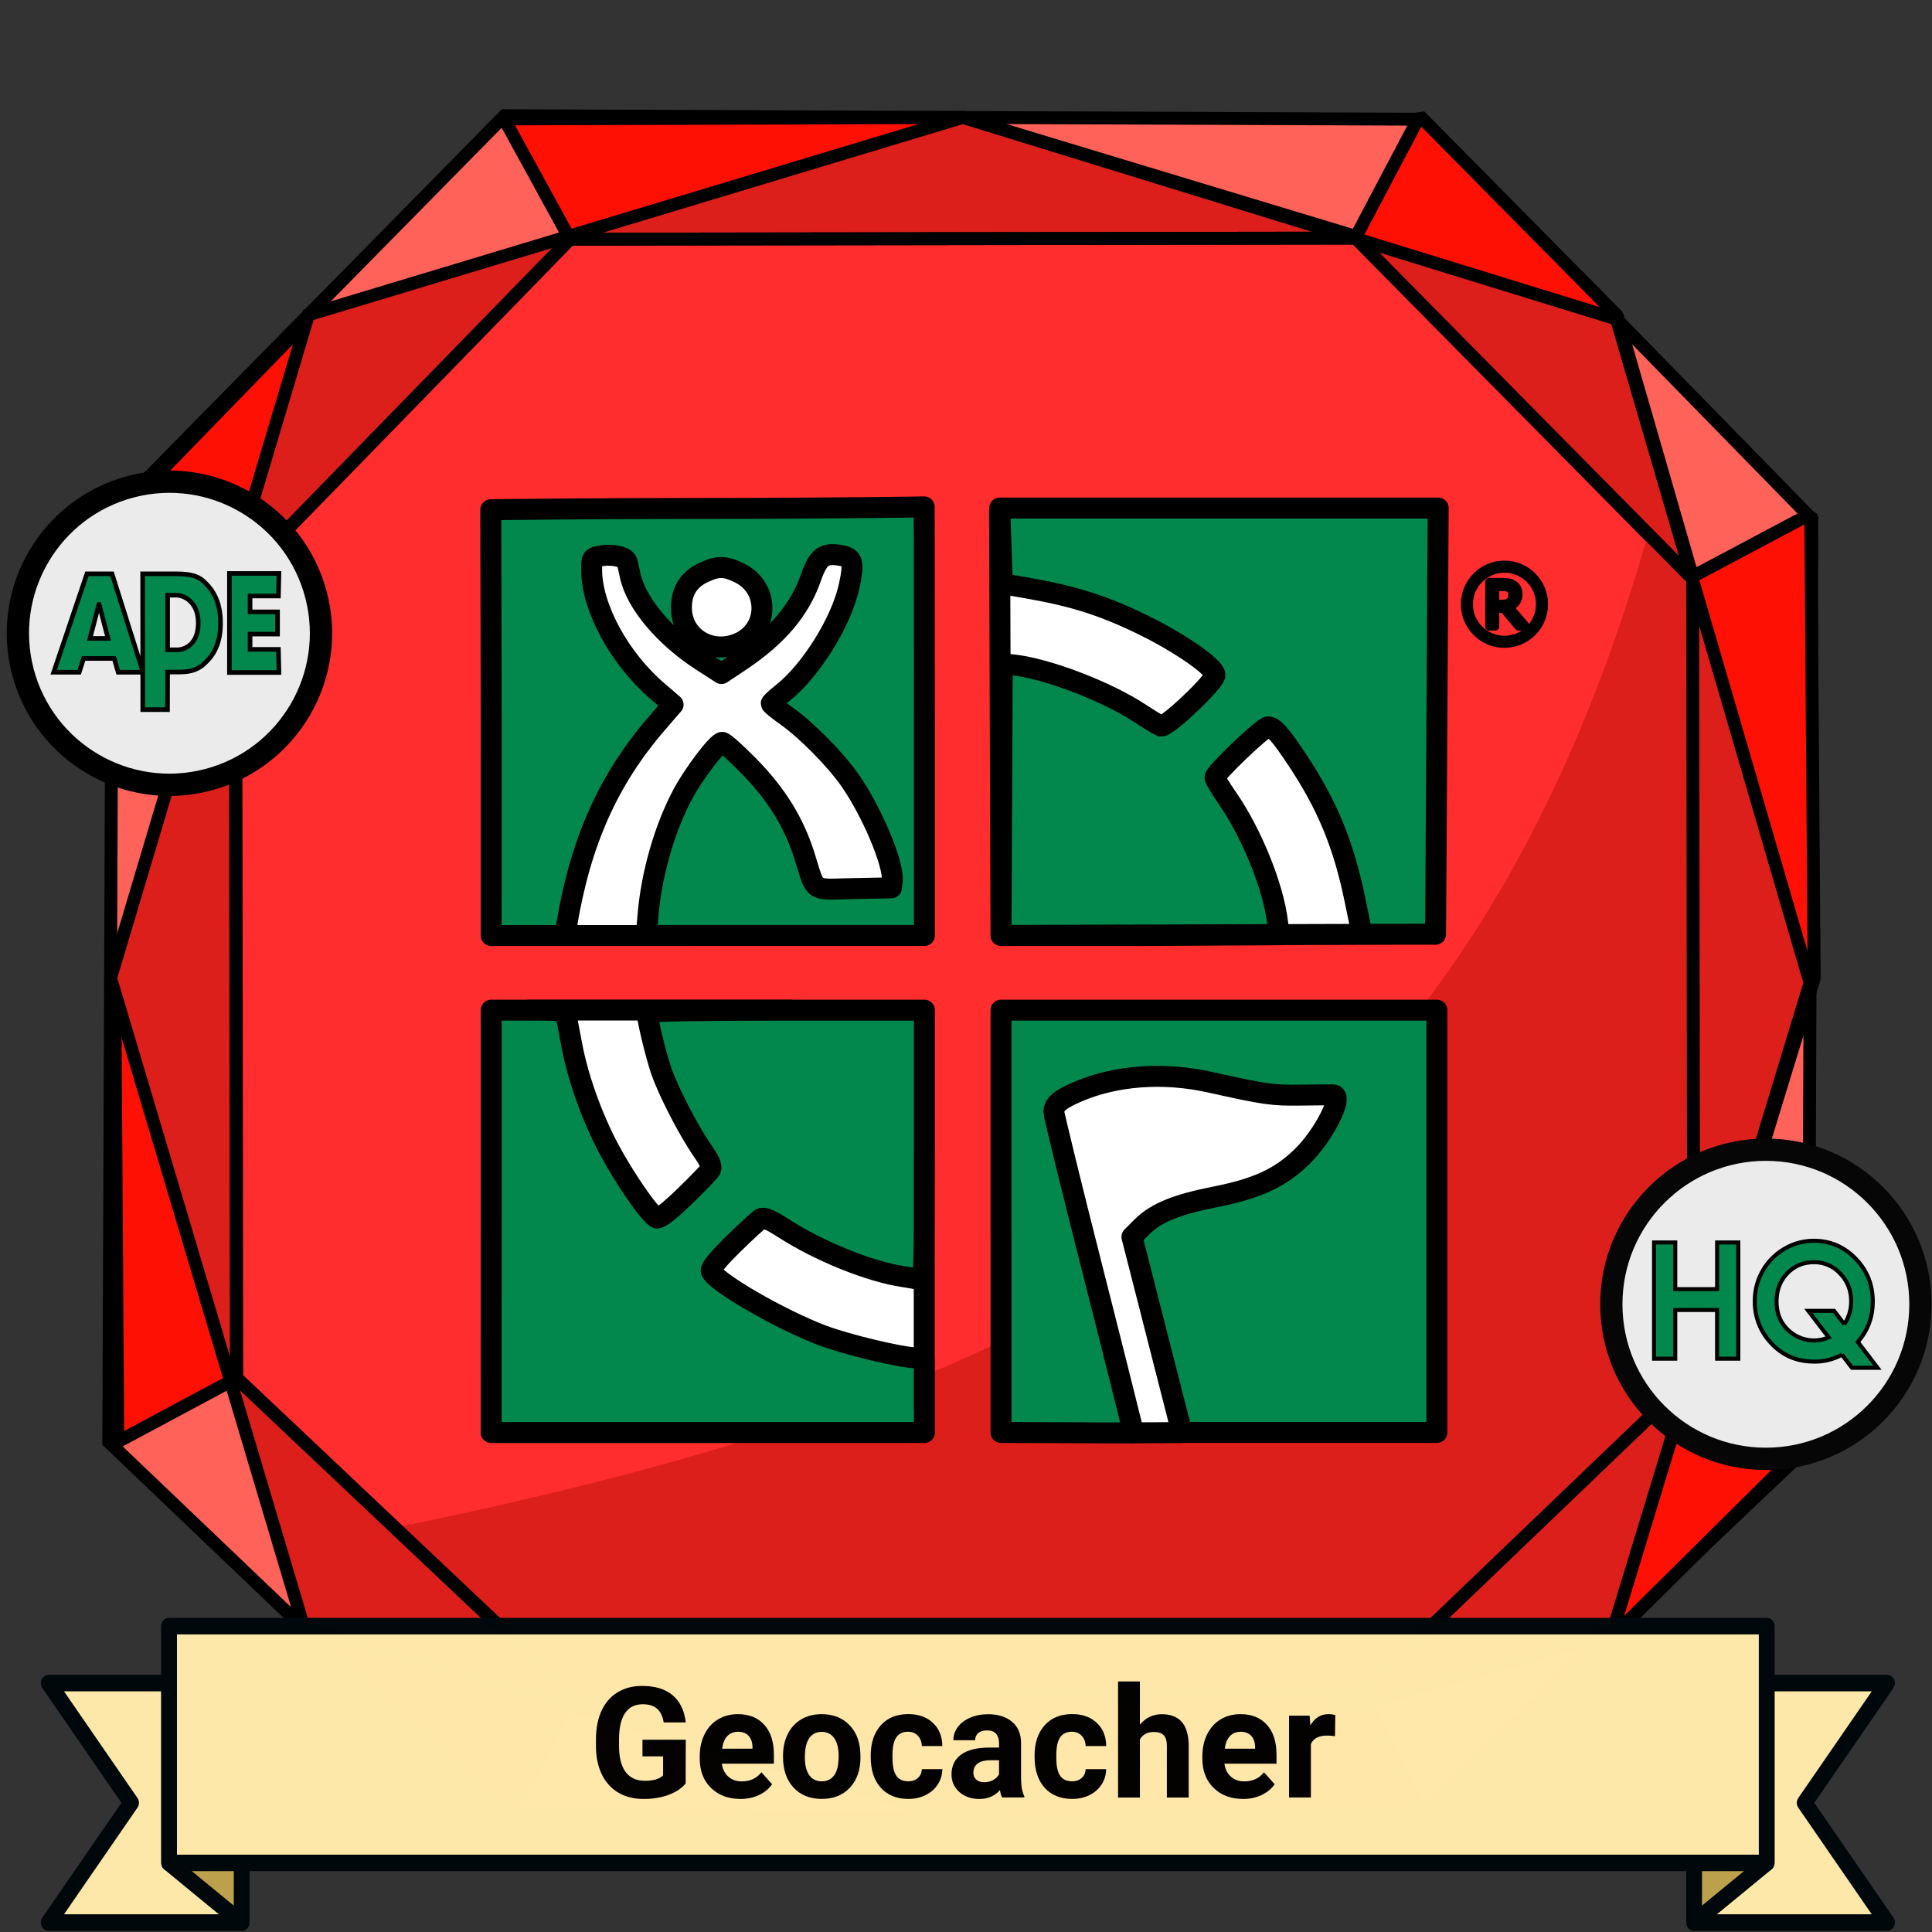 <?xml version="1.0" encoding="UTF-8" standalone="no"?>
<svg xmlns:osb="http://www.openswatchbook.org/uri/2009/osb" xmlns:dc="http://purl.org/dc/elements/1.1/" xmlns:cc="http://creativecommons.org/ns#" xmlns:rdf="http://www.w3.org/1999/02/22-rdf-syntax-ns#" xmlns:svg="http://www.w3.org/2000/svg" xmlns="http://www.w3.org/2000/svg" xmlns:xlink="http://www.w3.org/1999/xlink" xmlns:sodipodi="http://sodipodi.sourceforge.net/DTD/sodipodi-0.dtd" xmlns:inkscape="http://www.inkscape.org/namespaces/inkscape" width="120" height="120" viewBox="0 0 31.75 31.75" version="4.1.4" id="BadgeGen" inkscape:version="1.0.1 (3bc2e813f5, 2020-09-07)" sodipodi:docname="BadgeGen_v4.2.svg" style="enable-background:new" inkscape:export-filename="D:\Graphics\BadgesPGC\GPSMaze_NoL_v4.1.4.png" inkscape:export-xdpi="96" inkscape:export-ydpi="96">
  <rect x="0" y="0" width="31.75" height="31.75" fill="#333333" stroke="none"/>
  <title id="doctitle">BadgeGen_v4.2</title>
  <defs id="defs31018">
    <linearGradient inkscape:collect="always" id="linearGradient8847">
      <stop style="stop-color:#7a7a7a;stop-opacity:1" offset="0" id="stop8843"/>
      <stop style="stop-color:#ffffff;stop-opacity:1" offset="1" id="stop8845"/>
    </linearGradient>
    <marker inkscape:stockid="DotS" orient="auto" refY="0" refX="0" id="DotS" style="overflow:visible" inkscape:isstock="true">
      <path id="path6587" d="m -2.5,-1 c 0,2.76 -2.24,5 -5,5 -2.76,0 -5,-2.24 -5,-5 0,-2.76 2.24,-5 5,-5 2.76,0 5,2.24 5,5 z" style="fill:#ebe7e4;fill-opacity:1;fill-rule:evenodd;stroke:#705e43;stroke-width:1pt;stroke-opacity:1" transform="matrix(0.2,0,0,0.2,1.48,0.2)" inkscape:connector-curvature="0"/>
    </marker>
    <marker inkscape:stockid="Arrow2Lend" orient="auto" refY="0" refX="0" id="Arrow2Lend" style="overflow:visible" inkscape:isstock="true">
      <path id="path6541" style="fill:#000000;fill-opacity:1;fill-rule:evenodd;stroke:#000000;stroke-width:0.625;stroke-linejoin:round;stroke-opacity:1" d="M 8.719,4.034 -2.207,0.016 8.719,-4.002 c -1.745,2.372 -1.735,5.617 -6e-7,8.035 z" transform="matrix(-1.1,0,0,-1.1,-1.1,0)" inkscape:connector-curvature="0"/>
    </marker>
    <marker inkscape:stockid="Arrow1Lend" orient="auto" refY="0" refX="0" id="Arrow1Lend" style="overflow:visible" inkscape:isstock="true">
      <path id="path6523" d="M 0,0 5,-5 -12.5,0 5,5 Z" style="fill:#000000;fill-opacity:1;fill-rule:evenodd;stroke:#000000;stroke-width:1pt;stroke-opacity:1" transform="matrix(-0.8,0,0,-0.8,-10,0)" inkscape:connector-curvature="0"/>
    </marker>
    <marker inkscape:isstock="true" style="overflow:visible" id="marker6488" refX="0" refY="0" orient="auto" inkscape:stockid="Arrow2Send">
      <path transform="matrix(-0.3,0,0,-0.3,0.69,0)" d="M 8.719,4.034 -2.207,0.016 8.719,-4.002 c -1.745,2.372 -1.735,5.617 -6e-7,8.035 z" style="fill:#000000;fill-opacity:1;fill-rule:evenodd;stroke:#000000;stroke-width:0.625;stroke-linejoin:round;stroke-opacity:1" id="path6486" inkscape:connector-curvature="0"/>
    </marker>
    <linearGradient inkscape:collect="always" id="linearGradient2122">
      <stop style="stop-color:#648990;stop-opacity:1" offset="0" id="stop2118"/>
      <stop style="stop-color:#a3c7cd;stop-opacity:1" offset="1" id="stop2120"/>
    </linearGradient>
    <path style="fill:none;stroke:none;stroke-width:0.168;stroke-linecap:butt;stroke-linejoin:miter;stroke-miterlimit:4;stroke-dasharray:none;stroke-opacity:1" d="m -113.657,-389.316 c 0,0 26.398,-10.465 54.26,-0.098" id="path3194-0-2-59" inkscape:connector-curvature="0" sodipodi:nodetypes="cc" inkscape:export-xdpi="96" inkscape:export-ydpi="96"/>
    <path style="fill:none;stroke:none;stroke-width:0.168;stroke-linecap:butt;stroke-linejoin:miter;stroke-miterlimit:4;stroke-dasharray:none;stroke-opacity:1" d="m -113.657,-389.316 c 0,0 26.398,-10.465 54.26,-0.098" id="path3194-0-2-59-4" inkscape:connector-curvature="0" sodipodi:nodetypes="cc" inkscape:export-xdpi="96" inkscape:export-ydpi="96"/>
    <linearGradient id="linearGradient1346" osb:paint="gradient">
      <stop style="stop-color:#ffffff;stop-opacity:1" offset="0" id="stop1342"/>
      <stop style="stop-color:#d6d6d6;stop-opacity:1" offset="1" id="stop1344"/>
    </linearGradient>
    <linearGradient id="linearGradient829" osb:paint="gradient">
      <stop style="stop-color:#fdd573;stop-opacity:1" offset="0" id="stop825"/>
      <stop style="stop-color:#fbc231;stop-opacity:1" offset="1" id="stop827"/>
    </linearGradient>
    <linearGradient osb:paint="gradient" id="linearGradient925">
      <stop id="stop921" offset="0" style="stop-color:#f7f7f7;stop-opacity:1"/>
      <stop id="stop923" offset="1" style="stop-color:#a9a9a9;stop-opacity:1"/>
    </linearGradient>
    <linearGradient id="linearGradient1397" osb:paint="gradient">
      <stop style="stop-color:#e19b7f;stop-opacity:1" offset="0" id="stop1393"/>
      <stop style="stop-color:#c16d44;stop-opacity:1" offset="1" id="stop1395"/>
    </linearGradient>
    <linearGradient inkscape:collect="always" xlink:href="#linearGradient2122" id="linearGradient2124" x1="18.264" y1="228.881" x2="43.682" y2="235.985" gradientUnits="userSpaceOnUse"/>
    <marker inkscape:stockid="Arrow2Send" orient="auto" refY="0" refX="0" id="Arrow2Send-3" style="overflow:visible" inkscape:isstock="true">
      <path inkscape:connector-curvature="0" id="path2562-0" style="fill:#000000;fill-opacity:1;fill-rule:evenodd;stroke:#000000;stroke-width:0.625;stroke-linejoin:round;stroke-opacity:1" d="M 8.719,4.034 -2.207,0.016 8.719,-4.002 c -1.745,2.372 -1.735,5.617 -6e-7,8.035 z" transform="matrix(-0.3,0,0,-0.3,0.69,0)"/>
    </marker>
    <linearGradient inkscape:collect="always" xlink:href="#linearGradient8847" id="linearGradient8849" x1="36.056" y1="258.339" x2="35.173" y2="256.34" gradientUnits="userSpaceOnUse"/>
    <linearGradient inkscape:collect="always" xlink:href="#linearGradient8847" id="linearGradient8857" x1="27.45" y1="258.363" x2="26.603" y2="256.34" gradientUnits="userSpaceOnUse"/>
    <linearGradient inkscape:collect="always" xlink:href="#linearGradient8847" id="linearGradient8859" x1="29.19" y1="258.304" x2="28.331" y2="256.328" gradientUnits="userSpaceOnUse"/>
    <linearGradient inkscape:collect="always" xlink:href="#linearGradient8847" id="linearGradient8861" x1="30.906" y1="258.328" x2="30.047" y2="256.34" gradientUnits="userSpaceOnUse"/>
    <linearGradient inkscape:collect="always" xlink:href="#linearGradient8847" id="linearGradient8863" x1="32.611" y1="258.339" x2="31.752" y2="256.34" gradientUnits="userSpaceOnUse"/>
    <linearGradient inkscape:collect="always" xlink:href="#linearGradient8847" id="linearGradient8865" x1="34.339" y1="258.328" x2="33.469" y2="256.34" gradientUnits="userSpaceOnUse"/>
  </defs>
  <sodipodi:namedview id="base" pagecolor="#ffffff" bordercolor="#666666" borderopacity="1.0" inkscape:pageopacity="0" inkscape:pageshadow="2" inkscape:zoom="0.70710678" inkscape:cx="-715.00021" inkscape:cy="253.11541" inkscape:document-units="px" inkscape:current-layer="layer-TheRuggedCacher" showgrid="false" showborder="true" units="px" inkscape:window-width="1920" inkscape:window-height="1017" inkscape:window-x="1912" inkscape:window-y="592" inkscape:window-maximized="1" inkscape:snap-global="false" fit-margin-top="0" fit-margin-left="0" fit-margin-right="0" fit-margin-bottom="0" showguides="false" inkscape:showpageshadow="false" inkscape:document-rotation="0"/>
  <g inkscape:label="layer-BadgeBase" inkscape:groupmode="layer" id="layer-BadgeBase" style="display:inline" transform="translate(-16.356,-249.181)">
    
    
    
    <g inkscape:groupmode="layer" id="layer-ruby" inkscape:label="layer-Ruby" style="">
      <g id="base-Ruby" transform="matrix(0.253,0,0,0.253,94.997,217.281)" style="display:inline;stroke-width:1.569;stroke-miterlimit:4;stroke-dasharray:none" inkscape:label="base-Ruby" inkscape:groupmode="layer">
        <path inkscape:connector-curvature="0" d="m -274.112,236.134 -4.269,7.856 m 55.318,-7.659 4.223,7.889 m 17.608,-28.591 7.855,4.445 m 0.234,-60.281 -7.888,4.153 m -17.488,-30.117 -4.269,7.856 m -55.272,-8.085 4.223,7.889 m -29.698,17.984 7.856,4.199 m -8.091,56.083 7.89,-4.399 m 94.647,0.275 -21.831,20.702 -51.049,-0.196 -21.767,-20.781 0.201,-51.684 21.841,-22.183 51.049,0.196 21.757,22.261 z m 7.855,4.445 -25.462,24.146 -59.541,-0.229 -25.388,-24.237 0.234,-60.281 25.474,-25.873 59.541,0.229 25.376,25.964 z" style="display:inline;fill:#ff6259;fill-opacity:1;stroke:#000000;stroke-width:0.837;stroke-linecap:butt;stroke-linejoin:miter;stroke-miterlimit:4;stroke-dasharray:none;stroke-opacity:1" id="path1606-72"/>
        <path style="display:inline;fill:#ff1004;fill-opacity:1;stroke:#000000;stroke-width:0.837;stroke-linecap:butt;stroke-linejoin:bevel;stroke-miterlimit:4;stroke-dasharray:none;stroke-opacity:1;enable-background:new" d="m -303.376,189.901 7.883,-26.147 -7.828,-4.05 12.573,-12.943 16.918,-5.181 -4.256,-7.769 29.774,-0.093 25.562,7.731 4.135,-7.832 12.827,12.974 4.894,16.949 7.678,-4.08 0.224,30.183 -7.882,25.716 7.567,4.358 -12.311,12.204 -16.902,4.128 3.972,7.818 -29.506,0.233 -25.578,-7.967 -4.158,7.786 -12.789,-11.83 -4.829,-16.518 -7.776,4.165 z" id="path1658-5-9-3-7" inkscape:connector-curvature="0" sodipodi:nodetypes="ccccccccccccccccccccccccc"/>
        <path style="fill:#dc1f1b;fill-opacity:1;stroke:#000000;stroke-width:0.837;stroke-linecap:butt;stroke-linejoin:miter;stroke-miterlimit:4;stroke-dasharray:none;stroke-opacity:1" d="m -303.652,189.614 12.853,-43.078 42.507,-12.823 42.459,13.095 12.572,43.122 -12.847,42.214 -42.501,11.96 -42.465,-12.232 z" id="path1658-8" inkscape:connector-curvature="0"/>
        <g transform="matrix(0.923,0,0,0.923,-23.707,19.373)" style="display:inline;stroke:#000000;stroke-width:0.907;stroke-linejoin:bevel;stroke-miterlimit:4;stroke-dasharray:none;stroke-opacity:1;enable-background:new" id="g4012-7-7">
          <path style="display:inline;fill:#ff2d2e;fill-opacity:1;stroke:#000000;stroke-width:0.907;stroke-linecap:butt;stroke-linejoin:bevel;stroke-miterlimit:4;stroke-dasharray:none;stroke-opacity:1" d="m -294.522,156.604 0.075,55.991 23.699,22.388 55.303,-0.077 23.532,-22.551 -0.075,-55.991 -23.696,-23.992 -55.303,0.077 z" id="path1624-9-5-1-3" inkscape:connector-curvature="0"/>
          <path sodipodi:nodetypes="ccccccc" style="display:inline;fill:#dc1f1b;fill-opacity:1;stroke:none;stroke-width:0.907;stroke-linecap:butt;stroke-linejoin:bevel;stroke-miterlimit:4;stroke-dasharray:none;stroke-opacity:1;enable-background:new" d="m -283.619,223.194 12.899,11.789 55.303,-0.077 23.532,-22.551 -0.075,-55.991 -3.127,-3.223 c -13.341,47.054 -43.849,60.978 -88.532,70.052 z" id="path1624-9-5-8-5-3" inkscape:connector-curvature="0"/>
          <path style="display:inline;fill:none;fill-opacity:1;stroke:#000000;stroke-width:0.907;stroke-linecap:butt;stroke-linejoin:bevel;stroke-miterlimit:4;stroke-dasharray:none;stroke-opacity:1;enable-background:new" d="m -294.494,156.604 0.075,55.991 23.699,22.388 55.303,-0.077 23.532,-22.551 -0.075,-55.991 -23.696,-23.992 -55.303,0.077 z" id="path1624-9-5-8-8-1-8" inkscape:connector-curvature="0"/>
        </g>
      </g>
    </g>
    
    
    
    
    
  </g>
  <g inkscape:groupmode="layer" id="layer-icons" inkscape:label="layer-icons" style="display:inline" transform="translate(-16.356,-249.181)">
    <g inkscape:groupmode="layer" id="layer-TheGeocacher" inkscape:label="layer-TheGeocacher" style="">
      <g id="icon-TheGeocacher" transform="matrix(0.6,0,0,0.6,99.812,138.905)" style="display:inline;stroke:#565656;stroke-width:0.529;stroke-linejoin:round;stroke-miterlimit:4;stroke-dasharray:none;stroke-opacity:1" inkscape:groupmode="layer">
        <g id="g1585" style="display:inline;stroke:#000000;stroke-width:0.574;stroke-linejoin:round;stroke-miterlimit:4;stroke-dasharray:none;stroke-opacity:1" transform="translate(1.833)">
          <g id="g11286" transform="matrix(0.36,0,0,0.36,31.328,130.501)" style="stroke:#000000;stroke-width:1.594;stroke-linejoin:round;stroke-miterlimit:4;stroke-dasharray:none;stroke-opacity:1">
            <g aria-label="R" style="font-style:normal;font-weight:normal;font-size:4.669px;line-height:1.25;font-family:sans-serif;letter-spacing:0px;word-spacing:0px;fill:#565656;fill-opacity:1;stroke:#000000;stroke-width:0.613;stroke-linejoin:round;stroke-miterlimit:4;stroke-dasharray:none;stroke-opacity:1" id="text11279">
              <path d="m -362.368,195.703 h -0.586 l -1.135,-1.35 h -0.636 v 1.35 h -0.451 v -3.395 h 0.951 q 0.308,0 0.513,0.041 0.205,0.039 0.369,0.141 0.185,0.116 0.287,0.294 0.105,0.176 0.105,0.447 0,0.367 -0.185,0.616 -0.185,0.246 -0.508,0.372 z m -1.056,-2.44 q 0,-0.146 -0.052,-0.258 -0.05,-0.114 -0.169,-0.192 -0.098,-0.066 -0.233,-0.091 -0.135,-0.027 -0.317,-0.027 h -0.531 v 1.281 h 0.456 q 0.214,0 0.374,-0.036 0.16,-0.039 0.271,-0.141 0.103,-0.096 0.15,-0.219 0.05,-0.125 0.05,-0.317 z" style="fill:#565656;fill-opacity:1;stroke:#000000;stroke-width:0.613;stroke-linejoin:round;stroke-miterlimit:4;stroke-dasharray:none;stroke-opacity:1" id="path5959" inkscape:connector-curvature="0"/>
            </g>
            <circle r="2.858" cy="194.005" cx="-364.022" id="path11281" style="opacity:1;fill:none;fill-opacity:1;fill-rule:evenodd;stroke:#000000;stroke-width:0.919;stroke-linecap:round;stroke-linejoin:round;stroke-miterlimit:4;stroke-dasharray:none;stroke-opacity:1"/>
          </g>
        </g>
        <g id="g6299" style="display:inline">
          <rect y="198.598" x="-111.729" height="10.812" width="10.791" id="rect2050-1" style="display:inline;opacity:1;fill:#ffffff;fill-opacity:1;stroke:none;stroke-width:0.574;stroke-linejoin:round;stroke-miterlimit:4;stroke-dasharray:none;stroke-dashoffset:0;stroke-opacity:1;enable-background:new"/>
          <rect y="198.526" x="-125.138" height="10.812" width="10.791" id="rect2050" style="display:inline;opacity:1;fill:#ffffff;fill-opacity:1;stroke:none;stroke-width:0.574;stroke-linejoin:round;stroke-miterlimit:4;stroke-dasharray:none;stroke-dashoffset:0;stroke-opacity:1"/>
          <rect y="212.208" x="-111.534" height="10.812" width="10.791" id="rect2050-8" style="display:inline;opacity:1;fill:#ffffff;fill-opacity:1;stroke:none;stroke-width:0.574;stroke-linejoin:round;stroke-miterlimit:4;stroke-dasharray:none;stroke-dashoffset:0;stroke-opacity:1;enable-background:new"/>
          <rect y="211.506" x="-124.638" height="10.812" width="10.791" id="rect2050-7" style="display:inline;opacity:1;fill:#ffffff;fill-opacity:1;stroke:none;stroke-width:0.574;stroke-linejoin:round;stroke-miterlimit:4;stroke-dasharray:none;stroke-dashoffset:0;stroke-opacity:1;enable-background:new"/>
        </g>
        <g id="g6305" style="display:inline">
          <path inkscape:connector-curvature="0" d="m -108.045,223.038 1.321,-0.007 m -4.952,-5.787 v -5.783 h 5.969 5.969 v 5.783 5.783 h -3.492 -3.492 l -0.684,-2.678 -0.684,-2.678 0.278,-0.278 c 0.38,-0.379 0.946,-0.61 2.007,-0.819 1.141,-0.225 1.777,-0.519 2.37,-1.097 0.603,-0.588 1.154,-1.676 0.858,-1.695 -0.05,-0.002 -0.449,-0.002 -0.886,0.006 -0.784,0.01 -0.967,-0.015 -2.496,-0.355 -1.266,-0.281 -2.57,-0.186 -3.615,0.262 -0.486,0.208 -0.654,0.35 -0.654,0.553 0,0.086 0.488,2.076 1.085,4.424 0.597,2.347 1.099,4.369 1.099,4.369 l -3.631,-0.013 z" style="fill:#02874d;fill-opacity:1;stroke:#000000;stroke-width:0.574;stroke-linecap:butt;stroke-linejoin:miter;stroke-miterlimit:4;stroke-dasharray:none;stroke-opacity:1" id="path6251"/>
          <path sodipodi:nodetypes="cccccsccccscscccccsccccsccsccccccccccscccccccc" inkscape:connector-curvature="0" d="m -124.624,209.417 h 4.467 m 1.27,-7.997 c 0.86,-0.35 0.891,-1.519 0.051,-1.932 -0.4,-0.197 -0.595,-0.199 -0.99,-0.012 -0.405,0.191 -0.604,0.509 -0.604,0.963 0,0.793 0.783,1.291 1.543,0.981 z m -6.752,2.183 -0.012,-5.848 c 0,0 2.583,-0.036 5.945,-0.036 3.362,0 5.925,-0.042 5.925,-0.042 0,0 0.007,1.342 0.007,5.926 v 5.813 h -3.809 -3.809 l 0.048,-0.565 c 0.098,-1.139 0.458,-2.386 0.957,-3.314 0.305,-0.567 0.948,-1.411 1.075,-1.411 0.052,0 0.383,0.295 0.736,0.656 0.748,0.764 1.222,1.529 1.511,2.437 0.333,1.046 0.167,0.935 1.355,0.912 l 1.032,-0.02 0.022,-0.19 c 0.053,-0.445 -0.551,-1.886 -1.15,-2.747 -0.398,-0.572 -1.187,-1.374 -1.728,-1.758 -0.24,-0.17 -0.436,-0.329 -0.436,-0.352 0,-0.024 0.133,-0.147 0.294,-0.273 0.789,-0.618 1.632,-1.971 1.843,-2.956 0.136,-0.635 0.1,-0.768 -0.22,-0.826 -0.472,-0.086 -0.628,0.028 -0.831,0.61 -0.309,0.882 -0.921,1.604 -1.933,2.278 l -0.516,0.344 -0.53,-0.341 c -1.033,-0.664 -1.819,-1.602 -1.973,-2.357 -0.028,-0.136 -0.066,-0.299 -0.084,-0.363 -0.04,-0.139 -0.419,-0.22 -0.739,-0.158 -0.219,0.043 -0.23,0.06 -0.23,0.374 0,1.033 0.758,2.431 1.806,3.33 l 0.425,0.365 -0.433,0.501 c -1.341,1.55 -2.104,3.257 -2.485,5.561 l -0.044,0.264 h -1.01 -1.01 z" style="display:inline;fill:#02874d;fill-opacity:1;stroke:#000000;stroke-width:0.574;stroke-linecap:butt;stroke-linejoin:miter;stroke-miterlimit:4;stroke-dasharray:none;stroke-opacity:1" id="path6257"/>
          <path inkscape:connector-curvature="0" d="m -113.779,215.367 v 7.056 m -10.873,-10.966 h 7.261 m -8.248,5.787 v -5.783 h 1.011 c 0.991,0 1.012,0.002 1.044,0.159 0.018,0.087 0.086,0.444 0.151,0.793 0.169,0.9 0.55,1.969 1.014,2.844 0.43,0.811 1.135,1.829 1.313,1.895 0.073,0.027 0.328,-0.169 0.76,-0.586 0.357,-0.345 0.678,-0.677 0.713,-0.738 0.045,-0.08 -0.019,-0.23 -0.226,-0.529 -0.388,-0.56 -0.949,-1.652 -1.137,-2.216 -0.139,-0.415 -0.374,-1.392 -0.374,-1.556 0,-0.04 1.491,-0.066 3.798,-0.066 h 3.798 v 3.708 c 0,3.497 -0.006,3.706 -0.127,3.673 -0.07,-0.019 -0.273,-0.057 -0.452,-0.083 -0.92,-0.136 -2.296,-0.692 -3.284,-1.328 -0.365,-0.235 -0.53,-0.304 -0.615,-0.258 -0.064,0.035 -0.406,0.348 -0.76,0.696 -0.427,0.421 -0.629,0.669 -0.601,0.74 0.119,0.302 1.905,1.333 3.056,1.765 0.678,0.254 2.167,0.609 2.556,0.609 h 0.226 v 1.023 1.023 h -5.933 -5.933 z" style="fill:#02874d;fill-opacity:1;stroke:#000000;stroke-width:0.574;stroke-linecap:butt;stroke-linejoin:miter;stroke-miterlimit:4;stroke-dasharray:none;stroke-opacity:1" id="path6260"/>
          <path sodipodi:nodetypes="cccccccccscccccccccccccsscccccc" inkscape:connector-curvature="0" d="m -111.67,209.414 11.894,-0.035 m -11.94,-11.664 0.039,11.7 m 0.018,-3.721 0.019,-3.72 0.253,0.025 c 0.933,0.09 2.596,0.723 3.535,1.344 0.243,0.161 0.494,0.312 0.558,0.336 0.141,0.053 1.478,-1.212 1.478,-1.398 0,-0.21 -0.937,-0.865 -1.952,-1.363 -1.081,-0.531 -1.914,-0.797 -3.185,-1.018 l -0.687,-0.119 -0.036,-1.036 -0.036,-1.036 6.005,1.2e-4 6.005,1.2e-4 -0.036,5.836 -0.036,5.836 h -1.007 -1.007 l -0.196,-0.952 c -0.31,-1.503 -0.751,-2.574 -1.568,-3.809 -0.467,-0.705 -0.654,-0.917 -0.812,-0.917 -0.128,0 -1.451,1.262 -1.451,1.385 0,0.043 0.151,0.296 0.337,0.563 0.664,0.958 1.258,2.421 1.374,3.387 l 0.045,0.358 -3.809,0.021 h -3.809 z" style="display:inline;fill:#02874d;fill-opacity:1;stroke:#000000;stroke-width:0.574;stroke-linecap:butt;stroke-linejoin:miter;stroke-miterlimit:4;stroke-dasharray:none;stroke-opacity:1" id="path6265"/>
        </g>
      </g>
    </g>
    
    
    
    
    
    
    
    
    
    
    
    
    
    
    
    
    
    
    
    
    
    
    
    
    
    
    
    
    
    
    
    
    
    
    
    
    
    
    
    
    
    
    
    
  </g>
  
  <g inkscape:groupmode="layer" id="layer-addon-topleft" inkscape:label="layer-addon-topleft" style="" transform="translate(-16.356,-249.181)">
    <circle style="display:inline;opacity:1;fill:#ebebeb;fill-opacity:1;fill-rule:nonzero;stroke:#000000;stroke-width:0.366;stroke-linecap:round;stroke-linejoin:round;stroke-miterlimit:4;stroke-dasharray:none;stroke-opacity:1" id="layer-addon-topleft-base" cx="-255.859" cy="47.099" r="2.489" transform="matrix(-0.253,-0.968,-0.968,0.253,0,0)"/>
    <g inkscape:groupmode="layer" id="layer-addon-topleft-ape" style="">
      <g transform="matrix(0.104,0,0,0.104,17.145,262.711)" id="ad-icon-ape" style="display:inline;stroke:#000000;stroke-width:0.603;stroke-miterlimit:4;stroke-dasharray:none;stroke-opacity:1;enable-background:new">
        <path id="path2053-0" d="m 8.088,-34.564 h -0.059 l -1.396,5.345 h 2.85 z m 15.658,2.916 c 0,-3.359 -2.277,-4.4 -3.484,-4.4 h -1.361 v 8.633 h 1.498 c 1.207,0.001 3.347,-0.874 3.347,-4.232 z m 12.746,-7.837 -0.085,3.569 h -4.476 v 2.505 h 4.34 v 3.507 h -4.34 v 2.423 h 4.476 l 0.085,3.649 h -7.827 v -15.652 z m -26.376,0.061 4.849,15.376 -0.013,-15.376 h 5.136 c 1.48,0 3.25,0.063 4.436,1.122 1.128,1.016 2.744,2.835 2.744,6.661 0,3.827 -1.557,5.457 -2.569,6.412 -1.246,1.162 -2.587,1.328 -4.202,1.328 h -1.597 l -0.017,5.939 h -3.913 l -0.005,-5.91 h -3.878 l -0.631,-2.178 H 5.621 l -0.689,2.178 H 0.9 L 6.153,-39.424 Z" inkscape:connector-curvature="0" style="display:inline;fill:#02874d;fill-opacity:1;stroke:#000000;stroke-width:0.726;stroke-miterlimit:4;stroke-dasharray:none;stroke-opacity:1" inkscape:label="ad-icon-ape"/>
      </g>
    </g>
    
    
    
    
    
    
    
    
    
    
    
    
    
    
  </g>
  <g inkscape:groupmode="layer" id="layer-addon-midleft" inkscape:label="layer-addon-midleft" style="" transform="translate(-16.356,-249.181)">
    
    
    
    
    
    
    
    
    
    
    
    
    
    
    
    
  </g>
  <g inkscape:groupmode="layer" id="layer-addon-bottomleft" inkscape:label="layer-addon-bottomleft" style="" transform="translate(-16.356,-249.181)">
    
    
    
    
    
    
    
    
    
    
    
    
    
    
    
    
  </g>
  <g inkscape:groupmode="layer" id="layer-addon-topright" inkscape:label="layer-addon-topright" style="" transform="translate(-16.356,-249.181)">
    
    
    
    
    
    
    
    
    
    
    
    
    
    
    
    
  </g>
  <g inkscape:groupmode="layer" id="layer-addon-midright" inkscape:label="layer-addon-midright" style="" transform="translate(-16.356,-249.181)">
    
    
    
    
    
    
    
    
    
    
    
    
    
    
    
    
  </g>
  <g inkscape:groupmode="layer" id="layer-addon-bottomright" inkscape:label="layer-addon-bottomright" style="" transform="translate(-16.356,-249.181)">
    <circle style="display:inline;opacity:1;fill:#ebebeb;fill-opacity:1;fill-rule:nonzero;stroke:#060606;stroke-width:0.366;stroke-linecap:round;stroke-linejoin:round;stroke-miterlimit:4;stroke-dasharray:none;stroke-opacity:1" id="layer-addon-bottomright-base" cx="45.376" cy="270.615" r="2.54"/>
    <g inkscape:groupmode="layer" id="layer-addon-bottomright-HQ" style="">
      <g id="ad-icon-HQ" style="fill:#02874d;fill-opacity:1;fill-rule:evenodd;stroke:#000000;stroke-width:0.235;stroke-miterlimit:4;stroke-dasharray:none;stroke-opacity:1" transform="matrix(0.282,0,0,0.282,41.762,267.246)" inkscape:label="ad-icon-HQ">
        <path id="path9876" style="fill:#02874d;fill-opacity:1;stroke:#000000;stroke-width:0.235;stroke-miterlimit:4;stroke-dasharray:none;stroke-opacity:1" d="m 17.385,13.109 c 0.267,-0.4 0.4,-0.844 0.4,-1.33 0,-0.635 -0.212,-1.175 -0.634,-1.618 a 2.043,2.043 0 0 0 -1.535,-0.665 c -0.618,0 -1.135,0.215 -1.552,0.647 -0.417,0.431 -0.626,0.98 -0.626,1.645 0,0.741 0.263,1.328 0.788,1.759 a 2.15,2.15 0 0 0 1.4,0.506 c 0.3,0 0.583,-0.06 0.847,-0.178 l -1.184,-1.545 h 1.502 l 0.594,0.78 z M 9.974,8.344 v 2.72 h -2.44 V 8.344 h -1.235 v 6.775 h 1.235 v -2.838 h 2.438 v 2.838 H 11.209 V 8.344 Z m 8.198,5.796 1.15,1.508 h -1.49 l -0.584,-0.763 a 3.27,3.27 0 0 1 -1.616,0.403 c -0.993,0 -1.819,-0.347 -2.476,-1.041 a 3.485,3.485 0 0 1 -0.986,-2.482 c 0,-0.64 0.153,-1.23 0.46,-1.766 a 3.442,3.442 0 0 1 1.261,-1.278 3.337,3.337 0 0 1 1.725,-0.474 c 0.939,0 1.745,0.343 2.418,1.03 0.673,0.687 1.01,1.524 1.01,2.511 0,0.908 -0.29,1.692 -0.872,2.352 z" inkscape:connector-curvature="0"/>
      </g>
    </g>
    
    
    
    
    
    
    
    
    
    
    
    
    
    
  </g>
  <g inkscape:groupmode="layer" id="layer-ribbon" inkscape:label="layer-ribbon" style="display:inline;opacity:0.99" transform="translate(-16.356,-249.181)">
    <g id="layer-ribbon-base" transform="matrix(0.478,0,0,0.502,86.398,149.217)" style="stroke:#00080b;stroke-width:0.54;stroke-miterlimit:4;stroke-dasharray:none;stroke-opacity:1" inkscape:groupmode="layer">
      <g id="g1029" style="display:inline;stroke:#00080b;stroke-width:0.54;stroke-miterlimit:4;stroke-dasharray:none;stroke-opacity:1" transform="translate(0,2.1814158e-6)">
        <g id="g999" style="stroke:#00080b;stroke-width:0.54;stroke-miterlimit:4;stroke-dasharray:none;stroke-opacity:1">
          <path sodipodi:nodetypes="cccccc" inkscape:connector-curvature="0" id="rect926-0" d="m -144.859,254.231 h 6.634 v 7.837 h -6.634 l 2.835,-3.918 z" style="opacity:1;fill:#ffe9aa;fill-opacity:1;fill-rule:evenodd;stroke:#00080b;stroke-width:0.54;stroke-linecap:butt;stroke-linejoin:round;stroke-miterlimit:4;stroke-dasharray:none;stroke-dashoffset:0;stroke-opacity:1;paint-order:normal"/>
          <path inkscape:connector-curvature="0" id="path978" d="m -138.225,262.068 -2.493,-1.951 v -7.751 l 2.493,1.865 z" style="fill:#bea14d;fill-opacity:1;stroke:#00080b;stroke-width:0.54;stroke-linecap:butt;stroke-linejoin:round;stroke-miterlimit:4;stroke-dasharray:none;stroke-opacity:1"/>
        </g>
        <g transform="matrix(-1,0,0,1,-226.511,7.7148434e-7)" id="g999-6" style="stroke:#00080b;stroke-width:0.54;stroke-miterlimit:4;stroke-dasharray:none;stroke-opacity:1">
          <path sodipodi:nodetypes="cccccc" inkscape:connector-curvature="0" id="rect926-0-8" d="m -144.859,254.231 h 6.634 v 7.837 h -6.634 l 2.835,-3.918 z" style="opacity:1;fill:#ffe9aa;fill-opacity:1;fill-rule:evenodd;stroke:#00080b;stroke-width:0.54;stroke-linecap:butt;stroke-linejoin:round;stroke-miterlimit:4;stroke-dasharray:none;stroke-dashoffset:0;stroke-opacity:1;paint-order:normal"/>
          <path inkscape:connector-curvature="0" id="path978-7" d="m -138.225,262.068 -2.493,-1.951 v -7.751 l 2.493,1.865 z" style="fill:#bea14d;fill-opacity:1;stroke:#00080b;stroke-width:0.54;stroke-linecap:butt;stroke-linejoin:round;stroke-miterlimit:4;stroke-dasharray:none;stroke-opacity:1"/>
        </g>
      </g>
      <rect y="252.366" x="-140.717" height="7.751" width="54.924" id="rect926" style="opacity:1;fill:#ffe9aa;fill-opacity:1;fill-rule:evenodd;stroke:#00080b;stroke-width:0.54;stroke-linecap:butt;stroke-linejoin:round;stroke-miterlimit:4;stroke-dasharray:none;stroke-dashoffset:0;stroke-opacity:1;paint-order:normal"/>
    </g>
    
    <g inkscape:groupmode="layer" id="layer-ribbontext" style="display:inline">
      
      
      
      
      
      
      
      
      
      
      
      
      
      
      
      
      
      
      <g aria-label="Geocacher" style="font-style:normal;font-weight:normal;font-size:2.543px;line-height:1.25;font-family:sans-serif;letter-spacing:0px;word-spacing:0px;opacity:0.99;fill:#000000;fill-opacity:1;stroke:none;stroke-width:0.139;enable-background:new" id="ribbon-text-TheGeocacher">
        <path d="m 27.624,278.491 q -0.101,0.12 -0.284,0.188 -0.184,0.066 -0.407,0.066 -0.235,0 -0.412,-0.102 -0.176,-0.103 -0.273,-0.298 -0.096,-0.195 -0.098,-0.458 v -0.123 q 0,-0.271 0.091,-0.468 0.092,-0.199 0.263,-0.303 0.173,-0.106 0.404,-0.106 0.322,0 0.503,0.154 0.181,0.153 0.215,0.446 h -0.363 q -0.025,-0.155 -0.111,-0.227 -0.084,-0.072 -0.233,-0.072 -0.19,0 -0.289,0.143 -0.099,0.143 -0.101,0.425 v 0.115 q 0,0.284 0.108,0.43 0.108,0.145 0.317,0.145 0.21,0 0.299,-0.089 v -0.312 h -0.339 v -0.274 h 0.712 z" style="font-style:normal;font-variant:normal;font-weight:bold;font-stretch:normal;font-family:Roboto;-inkscape-font-specification:'Roboto Bold';text-align:center;text-anchor:middle;fill:#000000;fill-opacity:1;stroke-width:0.139" id="path3032" inkscape:connector-curvature="0"/>
        <path d="m 28.522,278.744 q -0.296,0 -0.482,-0.181 -0.185,-0.181 -0.185,-0.483 v -0.035 q 0,-0.202 0.078,-0.361 0.078,-0.16 0.221,-0.246 0.144,-0.087 0.328,-0.087 0.276,0 0.433,0.174 0.159,0.174 0.159,0.493 v 0.147 H 28.219 q 0.017,0.132 0.104,0.211 0.088,0.08 0.222,0.08 0.207,0 0.324,-0.15 l 0.176,0.197 q -0.081,0.114 -0.219,0.179 -0.138,0.063 -0.305,0.063 z m -0.041,-1.103 q -0.107,0 -0.174,0.072 -0.066,0.072 -0.084,0.206 h 0.499 v -0.029 q -0.003,-0.119 -0.065,-0.184 -0.062,-0.066 -0.176,-0.066 z" style="font-style:normal;font-variant:normal;font-weight:bold;font-stretch:normal;font-family:Roboto;-inkscape-font-specification:'Roboto Bold';text-align:center;text-anchor:middle;fill:#000000;fill-opacity:1;stroke-width:0.139" id="path3034" inkscape:connector-curvature="0"/>
        <path d="m 29.224,278.035 q 0,-0.2 0.077,-0.356 0.077,-0.156 0.221,-0.242 0.145,-0.086 0.337,-0.086 0.272,0 0.443,0.166 0.173,0.166 0.192,0.452 l 0.003,0.092 q 0,0.309 -0.173,0.497 -0.173,0.186 -0.463,0.186 -0.291,0 -0.464,-0.186 -0.173,-0.186 -0.173,-0.507 z m 0.359,0.026 q 0,0.191 0.072,0.293 0.072,0.101 0.206,0.101 0.13,0 0.204,-0.099 0.073,-0.101 0.073,-0.32 0,-0.188 -0.073,-0.291 -0.073,-0.103 -0.206,-0.103 -0.132,0 -0.204,0.103 -0.072,0.102 -0.072,0.317 z" style="font-style:normal;font-variant:normal;font-weight:bold;font-stretch:normal;font-family:Roboto;-inkscape-font-specification:'Roboto Bold';text-align:center;text-anchor:middle;fill:#000000;fill-opacity:1;stroke-width:0.139" id="path3036" inkscape:connector-curvature="0"/>
        <path d="m 31.279,278.455 q 0.099,0 0.161,-0.055 0.062,-0.055 0.065,-0.145 h 0.337 q -0.001,0.137 -0.075,0.251 -0.073,0.113 -0.201,0.176 -0.127,0.062 -0.281,0.062 -0.288,0 -0.454,-0.183 -0.166,-0.184 -0.166,-0.507 v -0.024 q 0,-0.31 0.165,-0.495 0.165,-0.185 0.453,-0.185 0.252,0 0.404,0.144 0.153,0.143 0.155,0.381 H 31.505 q -0.003,-0.104 -0.065,-0.169 -0.062,-0.066 -0.164,-0.066 -0.125,0 -0.19,0.092 -0.063,0.091 -0.063,0.296 v 0.037 q 0,0.207 0.063,0.298 0.063,0.091 0.192,0.091 z" style="font-style:normal;font-variant:normal;font-weight:bold;font-stretch:normal;font-family:Roboto;-inkscape-font-specification:'Roboto Bold';text-align:center;text-anchor:middle;fill:#000000;fill-opacity:1;stroke-width:0.139" id="path3038" inkscape:connector-curvature="0"/>
        <path d="m 32.825,278.72 q -0.025,-0.048 -0.036,-0.12 -0.13,0.145 -0.339,0.145 -0.197,0 -0.328,-0.114 -0.129,-0.114 -0.129,-0.288 0,-0.214 0.158,-0.328 0.159,-0.114 0.458,-0.115 h 0.165 v -0.077 q 0,-0.093 -0.048,-0.149 -0.047,-0.056 -0.15,-0.056 -0.091,0 -0.143,0.043 -0.051,0.043 -0.051,0.119 h -0.359 q 0,-0.117 0.072,-0.216 0.072,-0.099 0.204,-0.155 0.132,-0.057 0.296,-0.057 0.248,0 0.394,0.125 0.147,0.124 0.147,0.35 v 0.582 q 0.001,0.191 0.053,0.289 v 0.021 z m -0.297,-0.25 q 0.079,0 0.147,-0.035 0.067,-0.036 0.099,-0.096 v -0.231 h -0.134 q -0.269,0 -0.287,0.186 l -0.001,0.021 q 0,0.067 0.047,0.111 0.047,0.043 0.129,0.043 z" style="font-style:normal;font-variant:normal;font-weight:bold;font-stretch:normal;font-family:Roboto;-inkscape-font-specification:'Roboto Bold';text-align:center;text-anchor:middle;fill:#000000;fill-opacity:1;stroke-width:0.139" id="path3040" inkscape:connector-curvature="0"/>
        <path d="m 33.971,278.455 q 0.099,0 0.161,-0.055 0.062,-0.055 0.065,-0.145 h 0.337 q -0.001,0.137 -0.074,0.251 -0.073,0.113 -0.201,0.176 -0.127,0.062 -0.281,0.062 -0.288,0 -0.454,-0.183 -0.166,-0.184 -0.166,-0.507 v -0.024 q 0,-0.31 0.165,-0.495 0.165,-0.185 0.453,-0.185 0.252,0 0.404,0.144 0.153,0.143 0.155,0.381 H 34.197 q -0.003,-0.104 -0.065,-0.169 -0.062,-0.066 -0.164,-0.066 -0.125,0 -0.19,0.092 -0.063,0.091 -0.063,0.296 v 0.037 q 0,0.207 0.063,0.298 0.063,0.091 0.192,0.091 z" style="font-style:normal;font-variant:normal;font-weight:bold;font-stretch:normal;font-family:Roboto;-inkscape-font-specification:'Roboto Bold';text-align:center;text-anchor:middle;fill:#000000;fill-opacity:1;stroke-width:0.139" id="path3042" inkscape:connector-curvature="0"/>
        <path d="m 35.089,277.523 q 0.143,-0.171 0.359,-0.171 0.437,0 0.443,0.508 v 0.861 h -0.359 v -0.851 q 0,-0.115 -0.05,-0.17 -0.05,-0.056 -0.165,-0.056 -0.158,0 -0.228,0.122 v 0.955 h -0.359 v -1.907 h 0.359 z" style="font-style:normal;font-variant:normal;font-weight:bold;font-stretch:normal;font-family:Roboto;-inkscape-font-specification:'Roboto Bold';text-align:center;text-anchor:middle;fill:#000000;fill-opacity:1;stroke-width:0.139" id="path3044" inkscape:connector-curvature="0"/>
        <path d="m 36.782,278.744 q -0.296,0 -0.482,-0.181 -0.185,-0.181 -0.185,-0.483 v -0.035 q 0,-0.202 0.078,-0.361 0.078,-0.16 0.221,-0.246 0.144,-0.087 0.328,-0.087 0.276,0 0.433,0.174 0.159,0.174 0.159,0.493 v 0.147 h -0.856 q 0.017,0.132 0.104,0.211 0.088,0.08 0.222,0.08 0.207,0 0.324,-0.15 l 0.176,0.197 q -0.081,0.114 -0.219,0.179 -0.138,0.063 -0.305,0.063 z m -0.041,-1.103 q -0.107,0 -0.174,0.072 -0.066,0.072 -0.084,0.206 h 0.499 v -0.029 q -0.003,-0.119 -0.065,-0.184 -0.062,-0.066 -0.176,-0.066 z" style="font-style:normal;font-variant:normal;font-weight:bold;font-stretch:normal;font-family:Roboto;-inkscape-font-specification:'Roboto Bold';text-align:center;text-anchor:middle;fill:#000000;fill-opacity:1;stroke-width:0.139" id="path3046" inkscape:connector-curvature="0"/>
        <path d="m 38.295,277.713 q -0.073,-0.01 -0.129,-0.01 -0.204,0 -0.267,0.138 v 0.879 h -0.359 v -1.344 h 0.339 l 0.01,0.16 q 0.108,-0.185 0.299,-0.185 0.06,0 0.112,0.016 z" style="font-style:normal;font-variant:normal;font-weight:bold;font-stretch:normal;font-family:Roboto;-inkscape-font-specification:'Roboto Bold';text-align:center;text-anchor:middle;fill:#000000;fill-opacity:1;stroke-width:0.139" id="path3048" inkscape:connector-curvature="0"/>
      </g>
      
      
      
      
      
      
      
      
      
      
      
      
      
      
      
      
      
      
      
      
      
      
      
      
      
      
    </g>
  </g>
</svg>

